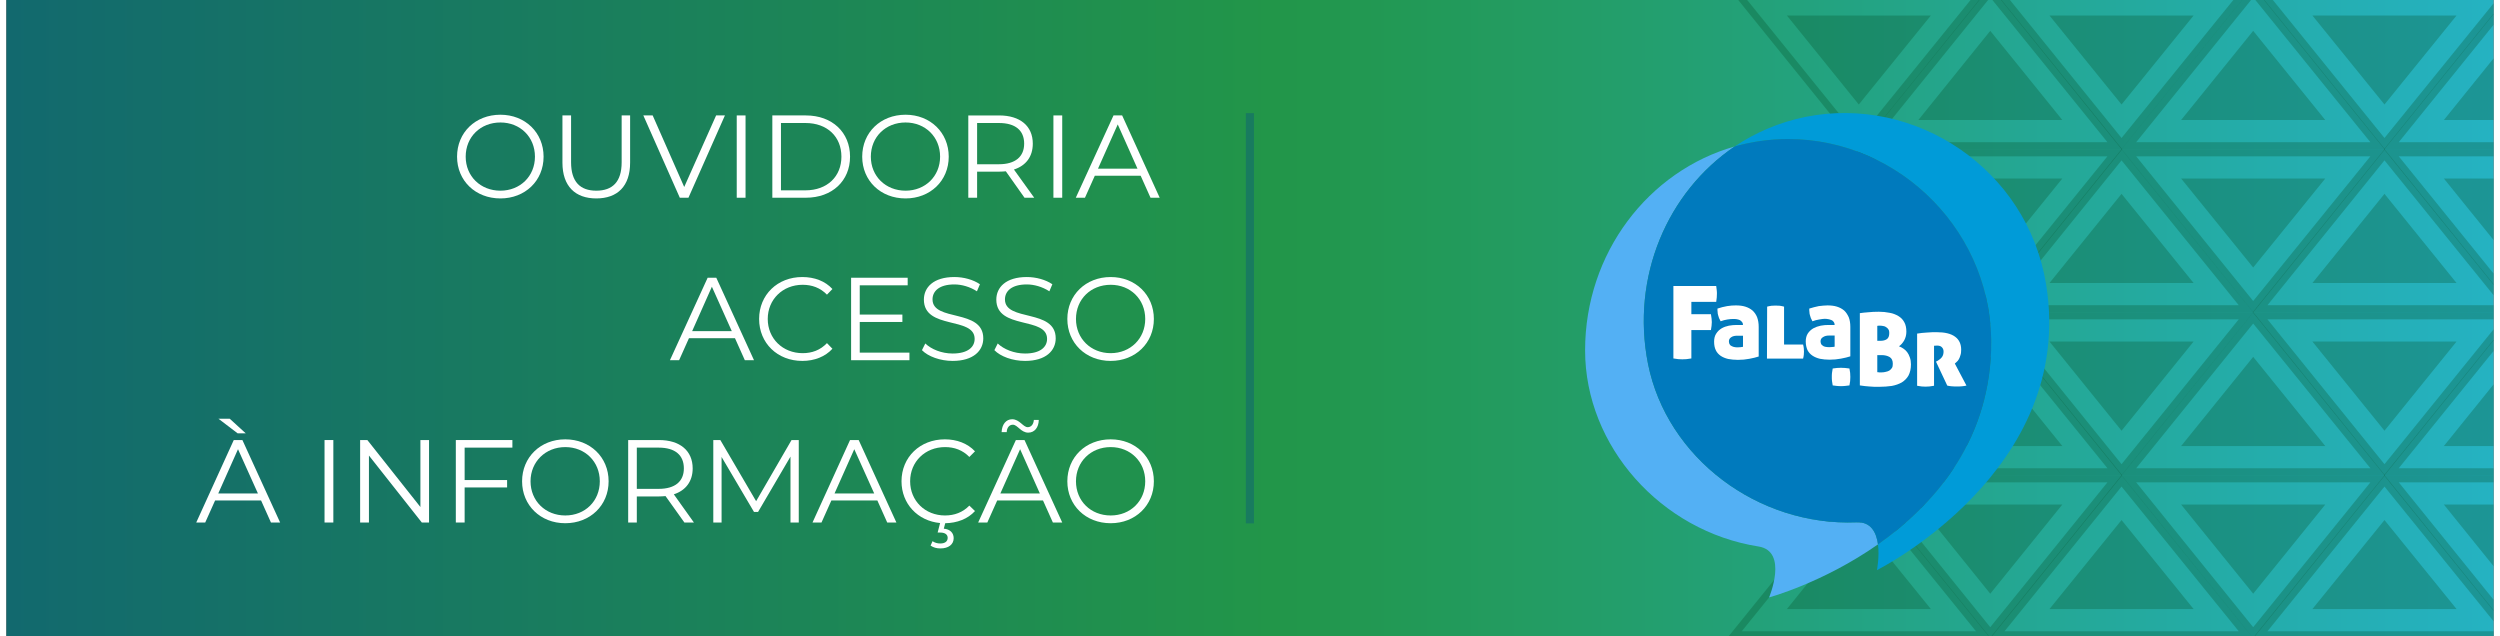 <?xml version="1.0" encoding="UTF-8"?>
<!DOCTYPE svg PUBLIC "-//W3C//DTD SVG 1.0//EN" "http://www.w3.org/TR/2001/REC-SVG-20010904/DTD/svg10.dtd">
<!-- Creator: CorelDRAW 2018 (64 Bit) -->
<svg xmlns="http://www.w3.org/2000/svg" xml:space="preserve" width="220px" height="56px" version="1.0" shape-rendering="geometricPrecision" text-rendering="geometricPrecision" image-rendering="optimizeQuality" fill-rule="evenodd" clip-rule="evenodd"
viewBox="0 0 141.13 36.11"
 xmlns:xlink="http://www.w3.org/1999/xlink">
 <rect x="0" y="0" width="141.13" height="36.11" fill="#333333" stroke="none"/>
 <defs>
   <linearGradient id="id0" gradientUnits="userSpaceOnUse" x1="0" y1="18.05" x2="141.13" y2="18.05">
    <stop offset="0" stop-opacity="1" stop-color="#12696E"/>
    <stop offset="0.51" stop-opacity="1" stop-color="#229649"/>
    <stop offset="1" stop-opacity="1" stop-color="#25B2C2"/>
   </linearGradient>
   <clipPath id="id1">
    <path d="M0 0l141.13 0 0 36.11 -141.13 0 0 -36.11z"/>
   </clipPath>
 </defs>
 <g id="Camada_x0020_1">
  <polygon fill="url(#id0)" points="0,0 141.13,0 141.13,36.11 0,36.11 "/>
  <g clip-path="url(#id1)">
   <g id="_1515262662464">
    <g>
     <path id="1" fill="#044D25" fill-rule="nonzero" fill-opacity="0.278" d="M149.94 45.28l1.98 -2.44 0 -0.64 -2.14 2.64 -6.64 -8.21 8.78 0 0 -0.41 -9.62 0 7.48 9.26 0.16 -0.2zm1.98 -7.4l0 2.42 -2.14 2.64 -4.09 -5.06 6.23 0z"/>
     <path fill="#044D25" fill-rule="nonzero" fill-opacity="0.278" d="M105.27 45.28l7.33 -9.06 -14.97 0 7.48 9.26 0.16 -0.2zm-0.16 -2.34l4.09 -5.06 -8.17 0 4.08 5.06zm6.65 -6.31l-6.65 8.21 -6.64 -8.21 13.29 0z"/>
     <path fill="#044D25" fill-rule="nonzero" fill-opacity="0.278" d="M112.73 36.42l7.33 9.06 -14.97 0 7.48 -9.26 0.16 0.2zm-0.16 2.34l4.09 5.06 -8.17 0 4.08 -5.06zm6.65 6.32l-6.65 -8.22 -6.64 8.22 13.29 0z"/>
     <path fill="#044D25" fill-rule="nonzero" fill-opacity="0.278" d="M120.18 45.28l7.32 -9.06 -14.96 0 7.48 9.26 0.16 -0.2zm-0.16 -2.34l4.09 -5.06 -8.18 0 4.09 5.06zm6.65 -6.31l-6.65 8.21 -6.64 -8.21 13.29 0z"/>
     <path fill="#044D25" fill-rule="nonzero" fill-opacity="0.278" d="M127.65 36.42l7.32 9.06 -14.96 0 7.48 -9.26 0.16 0.2zm-0.16 2.34l4.09 5.06 -8.18 0 4.09 -5.06zm6.65 6.32l-6.65 -8.22 -6.64 8.22 13.29 0z"/>
     <path fill="#044D25" fill-rule="nonzero" fill-opacity="0.278" d="M135.1 45.28l7.32 -9.06 -14.96 0 7.48 9.26 0.16 -0.2zm-0.16 -2.34l4.09 -5.06 -8.18 0 4.09 5.06zm6.65 -6.31l-6.65 8.21 -6.64 -8.21 13.29 0z"/>
     <path fill="#044D25" fill-rule="nonzero" fill-opacity="0.278" d="M142.55 36.42l7.33 9.06 -14.97 0 7.48 -9.26 0.16 0.2zm-0.16 2.34l4.09 5.06 -8.17 0 4.08 -5.06zm6.65 6.32l-6.65 -8.22 -6.64 8.22 13.29 0z"/>
     <path fill="#044D25" fill-rule="nonzero" fill-opacity="0.278" d="M150 45.28l1.92 -2.37 0 -0.63 -2.08 2.56 -6.64 -8.21 8.72 0 0 -0.41 -9.56 0 7.48 9.26 0.16 -0.2zm1.92 -7.4l0 2.5 -2.08 2.56 -4.09 -5.06 6.17 0z"/>
     <path fill="#044D25" fill-rule="nonzero" fill-opacity="0.278" d="M149.94 27.16l1.98 2.45 0 0.64 -2.14 -2.64 -6.64 8.21 8.78 0 0 0.4 -9.62 0 7.48 -9.25 0.16 0.19zm1.98 4.99l0 2.41 -6.23 0 4.09 -5.05 2.14 2.64z"/>
     <polygon fill="#044D25" fill-rule="nonzero" fill-opacity="0.278" points="151.92,26.97 149.76,26.97 151.92,29.64 151.92,29 150.6,27.37 151.92,27.37 "/>
     <path fill="#044D25" fill-rule="nonzero" fill-opacity="0.278" d="M105.27 27.16l7.33 9.06 -14.97 0 7.48 -9.25 0.16 0.19zm-0.16 2.35l4.09 5.05 -8.17 0 4.08 -5.05zm6.65 6.31l-6.65 -8.21 -6.64 8.21 13.29 0z"/>
     <path fill="#044D25" fill-rule="nonzero" fill-opacity="0.278" d="M112.73 36.03l7.33 -9.06 -14.97 0 7.48 9.25 0.16 -0.19zm-0.16 -2.34l4.09 -5.06 -8.17 0 4.08 5.06zm6.65 -6.32l-6.65 8.22 -6.64 -8.22 13.29 0z"/>
     <path fill="#044D25" fill-rule="nonzero" fill-opacity="0.278" d="M120.18 27.16l7.32 9.06 -14.96 0 7.48 -9.25 0.16 0.19zm-0.16 2.35l4.09 5.05 -8.18 0 4.09 -5.05zm6.65 6.31l-6.65 -8.21 -6.64 8.21 13.29 0z"/>
     <path fill="#044D25" fill-rule="nonzero" fill-opacity="0.278" d="M127.65 36.03l7.32 -9.06 -14.96 0 7.48 9.25 0.16 -0.19zm-0.16 -2.34l4.09 -5.06 -8.18 0 4.09 5.06zm6.65 -6.32l-6.65 8.22 -6.64 -8.22 13.29 0z"/>
     <path fill="#044D25" fill-rule="nonzero" fill-opacity="0.278" d="M135.1 27.16l7.32 9.06 -14.96 0 7.48 -9.25 0.16 0.19zm-0.16 2.35l4.09 5.05 -8.18 0 4.09 -5.05zm6.65 6.31l-6.65 -8.21 -6.64 8.21 13.29 0z"/>
     <path fill="#044D25" fill-rule="nonzero" fill-opacity="0.278" d="M142.55 36.03l7.33 -9.06 -14.97 0 7.48 9.25 0.16 -0.19zm-0.16 -2.34l4.09 -5.06 -8.17 0 4.08 5.06zm6.65 -6.32l-6.65 8.22 -6.64 -8.22 13.29 0z"/>
     <path fill="#044D25" fill-rule="nonzero" fill-opacity="0.278" d="M150 27.16l1.92 2.37 0 0.64 -2.08 -2.56 -6.64 8.21 8.72 0 0 0.4 -9.56 0 7.48 -9.25 0.16 0.19zm1.92 4.91l0 2.49 -6.17 0 4.09 -5.05 2.08 2.56z"/>
     <path fill="#044D25" fill-rule="nonzero" fill-opacity="0.278" d="M149.94 26.78l1.98 -2.45 0 -0.63 -2.14 2.64 -6.64 -8.22 8.78 0 0 -0.4 -9.62 0 7.48 9.25 0.16 -0.19zm1.98 -7.4l0 2.42 -2.14 2.64 -4.09 -5.06 6.23 0z"/>
     <polygon fill="#044D25" fill-rule="nonzero" fill-opacity="0.278" points="151.92,26.97 149.76,26.97 151.92,24.31 151.92,24.94 150.6,26.57 151.92,26.57 "/>
     <path fill="#044D25" fill-rule="nonzero" fill-opacity="0.278" d="M105.27 26.78l7.33 -9.06 -14.97 0 7.48 9.25 0.16 -0.19zm-0.16 -2.34l4.09 -5.06 -8.17 0 4.08 5.06zm6.65 -6.32l-6.65 8.22 -6.64 -8.22 13.29 0z"/>
     <path fill="#044D25" fill-rule="nonzero" fill-opacity="0.278" d="M112.73 17.91l7.33 9.06 -14.97 0 7.48 -9.25 0.16 0.19zm-0.16 2.34l4.09 5.06 -8.17 0 4.08 -5.06zm6.65 6.32l-6.65 -8.21 -6.64 8.21 13.29 0z"/>
     <path fill="#044D25" fill-rule="nonzero" fill-opacity="0.278" d="M120.18 26.78l7.32 -9.06 -14.96 0 7.48 9.25 0.16 -0.19zm-0.16 -2.34l4.09 -5.06 -8.18 0 4.09 5.06zm6.65 -6.32l-6.65 8.22 -6.64 -8.22 13.29 0z"/>
     <path fill="#044D25" fill-rule="nonzero" fill-opacity="0.278" d="M127.65 17.91l7.32 9.06 -14.96 0 7.48 -9.25 0.16 0.19zm-0.16 2.34l4.09 5.06 -8.18 0 4.09 -5.06zm6.65 6.32l-6.65 -8.21 -6.64 8.21 13.29 0z"/>
     <path fill="#044D25" fill-rule="nonzero" fill-opacity="0.278" d="M135.1 26.78l7.32 -9.06 -14.96 0 7.48 9.25 0.16 -0.19zm-0.16 -2.34l4.09 -5.06 -8.18 0 4.09 5.06zm6.65 -6.32l-6.65 8.22 -6.64 -8.22 13.29 0z"/>
     <path fill="#044D25" fill-rule="nonzero" fill-opacity="0.278" d="M142.55 17.91l7.33 9.06 -14.97 0 7.48 -9.25 0.16 0.19zm-0.16 2.34l4.09 5.06 -8.17 0 4.08 -5.06zm6.65 6.32l-6.65 -8.21 -6.64 8.21 13.29 0z"/>
     <path fill="#044D25" fill-rule="nonzero" fill-opacity="0.278" d="M150 26.78l1.92 -2.37 0 -0.64 -2.08 2.57 -6.64 -8.22 8.72 0 0 -0.4 -9.56 0 7.48 9.25 0.16 -0.19zm1.92 -7.4l0 2.49 -2.08 2.57 -4.09 -5.06 6.17 0z"/>
     <path fill="#044D25" fill-rule="nonzero" fill-opacity="0.278" d="M149.94 8.66l1.98 2.45 0 0.63 -2.14 -2.64 -6.64 8.22 8.78 0 0 0.4 -9.62 0 7.48 -9.25 0.16 0.19zm1.98 4.98l0 2.42 -6.23 0 4.09 -5.06 2.14 2.64z"/>
     <polygon fill="#044D25" fill-rule="nonzero" fill-opacity="0.278" points="151.92,8.47 149.76,8.47 151.92,11.13 151.92,10.5 150.6,8.87 151.92,8.87 "/>
     <path fill="#044D25" fill-rule="nonzero" fill-opacity="0.278" d="M105.27 8.66l7.33 9.06 -14.97 0 7.48 -9.25 0.16 0.19zm-0.16 2.34l4.09 5.06 -8.17 0 4.08 -5.06zm6.65 6.32l-6.65 -8.22 -6.64 8.22 13.29 0z"/>
     <path fill="#044D25" fill-rule="nonzero" fill-opacity="0.278" d="M112.73 17.53l7.33 -9.06 -14.97 0 7.48 9.25 0.16 -0.19zm-0.16 -2.35l4.09 -5.05 -8.17 0 4.08 5.05zm6.65 -6.31l-6.65 8.21 -6.64 -8.21 13.29 0z"/>
     <path fill="#044D25" fill-rule="nonzero" fill-opacity="0.278" d="M120.18 8.66l7.32 9.06 -14.96 0 7.48 -9.25 0.16 0.19zm-0.16 2.34l4.09 5.06 -8.18 0 4.09 -5.06zm6.65 6.32l-6.65 -8.22 -6.64 8.22 13.29 0z"/>
     <path fill="#044D25" fill-rule="nonzero" fill-opacity="0.278" d="M127.65 17.53l7.32 -9.06 -14.96 0 7.48 9.25 0.16 -0.19zm-0.16 -2.35l4.09 -5.05 -8.18 0 4.09 5.05zm6.65 -6.31l-6.65 8.21 -6.64 -8.21 13.29 0z"/>
     <path fill="#044D25" fill-rule="nonzero" fill-opacity="0.278" d="M135.1 8.66l7.32 9.06 -14.96 0 7.48 -9.25 0.16 0.19zm-0.16 2.34l4.09 5.06 -8.18 0 4.09 -5.06zm6.65 6.32l-6.65 -8.22 -6.64 8.22 13.29 0z"/>
     <path fill="#044D25" fill-rule="nonzero" fill-opacity="0.278" d="M142.55 17.53l7.33 -9.06 -14.97 0 7.48 9.25 0.16 -0.19zm-0.16 -2.35l4.09 -5.05 -8.17 0 4.08 5.05zm6.65 -6.31l-6.65 8.21 -6.64 -8.21 13.29 0z"/>
     <path fill="#044D25" fill-rule="nonzero" fill-opacity="0.278" d="M150 8.66l1.92 2.37 0 0.64 -2.08 -2.57 -6.64 8.22 8.72 0 0 0.4 -9.56 0 7.48 -9.25 0.16 0.19zm1.92 4.91l0 2.49 -6.17 0 4.09 -5.06 2.08 2.57z"/>
     <path fill="#044D25" fill-rule="nonzero" fill-opacity="0.278" d="M149.94 8.27l1.98 -2.44 0 -0.64 -2.14 2.64 -6.64 -8.21 8.78 0 0 -0.41 -9.62 0 7.48 9.26 0.16 -0.2zm1.98 -7.39l0 2.41 -2.14 2.64 -4.09 -5.05 6.23 0z"/>
     <polygon fill="#044D25" fill-rule="nonzero" fill-opacity="0.278" points="151.92,8.47 149.76,8.47 151.92,5.8 151.92,6.44 150.6,8.07 151.92,8.07 "/>
     <path fill="#044D25" fill-rule="nonzero" fill-opacity="0.278" d="M105.27 8.27l7.33 -9.06 -14.97 0 7.48 9.26 0.16 -0.2zm-0.16 -2.34l4.09 -5.05 -8.17 0 4.08 5.05zm6.65 -6.31l-6.65 8.21 -6.64 -8.21 13.29 0z"/>
     <path fill="#044D25" fill-rule="nonzero" fill-opacity="0.278" d="M112.73 -0.59l7.33 9.06 -14.97 0 7.48 -9.26 0.16 0.2zm-0.16 2.34l4.09 5.06 -8.17 0 4.08 -5.06zm6.65 6.32l-6.65 -8.22 -6.64 8.22 13.29 0z"/>
     <path fill="#044D25" fill-rule="nonzero" fill-opacity="0.278" d="M120.18 8.27l7.32 -9.06 -14.96 0 7.48 9.26 0.16 -0.2zm-0.16 -2.34l4.09 -5.05 -8.18 0 4.09 5.05zm6.65 -6.31l-6.65 8.21 -6.64 -8.21 13.29 0z"/>
     <path fill="#044D25" fill-rule="nonzero" fill-opacity="0.278" d="M127.65 -0.59l7.32 9.06 -14.96 0 7.48 -9.26 0.16 0.2zm-0.16 2.34l4.09 5.06 -8.18 0 4.09 -5.06zm6.65 6.32l-6.65 -8.22 -6.64 8.22 13.29 0z"/>
     <path fill="#044D25" fill-rule="nonzero" fill-opacity="0.278" d="M135.1 8.27l7.32 -9.06 -14.96 0 7.48 9.26 0.16 -0.2zm-0.16 -2.34l4.09 -5.05 -8.18 0 4.09 5.05zm6.65 -6.31l-6.65 8.21 -6.64 -8.21 13.29 0z"/>
     <path fill="#044D25" fill-rule="nonzero" fill-opacity="0.278" d="M142.55 -0.59l7.33 9.06 -14.97 0 7.48 -9.26 0.16 0.2zm-0.16 2.34l4.09 5.06 -8.17 0 4.08 -5.06zm6.65 6.32l-6.65 -8.22 -6.64 8.22 13.29 0z"/>
     <path fill="#044D25" fill-rule="nonzero" fill-opacity="0.278" d="M150 8.27l1.92 -2.37 0 -0.63 -2.08 2.56 -6.64 -8.21 8.72 0 0 -0.41 -9.56 0 7.48 9.26 0.16 -0.2zm1.92 -7.39l0 2.49 -2.08 2.56 -4.09 -5.05 6.17 0z"/>
    </g>
   </g>
  </g>
  <polygon fill="none" points="0,0 141.13,0 141.13,36.11 0,36.11 "/>
  <g id="_1515262623200">
   <path fill="#53B0F4" fill-rule="nonzero" d="M104.99 29.64c-5.6,0.23 -10.77,-3.65 -11.84,-8.99 -0.98,-4.95 1.11,-9.77 4.92,-12.34 -4.89,1.39 -8.49,6.04 -8.49,11.57 0,5.44 4.31,10.26 9.84,11.13 1.71,0.27 0.6,2.89 0.6,2.89 0,0 3.07,-0.83 6.18,-3.01 -0.09,-0.66 -0.39,-1.29 -1.21,-1.25z"/>
   <path fill="#009BD8" fill-rule="nonzero" d="M115.74 16.14c-1.06,-6.54 -7.41,-10.75 -13.64,-9.51 -1.48,0.3 -2.84,0.88 -4.03,1.68 0.97,-0.27 1.98,-0.42 3.03,-0.42 6.36,0 11.76,5.37 11.52,11.99 -0.19,5.34 -3.33,8.84 -6.42,11.01 0.09,0.71 -0.06,1.46 -0.06,1.46 0,0 11.32,-5.64 9.6,-16.21l0 0z"/>
   <path fill="#007ABD" fill-rule="nonzero" d="M101.1 7.89c-1.05,0 -2.06,0.15 -3.03,0.42 -3.81,2.57 -5.9,7.39 -4.92,12.34 1.07,5.34 6.24,9.22 11.84,8.99 0.82,-0.04 1.12,0.59 1.21,1.25 3.09,-2.17 6.23,-5.67 6.42,-11.01 0.24,-6.62 -5.16,-11.99 -11.52,-11.99z"/>
   <path fill="white" fill-rule="nonzero" d="M94.59 16.23l2.43 0c0.01,0.09 0.02,0.16 0.03,0.24 0.01,0.07 0.01,0.14 0.01,0.2 0,0.13 -0.01,0.28 -0.04,0.46l-1.41 0 0 0.7 1.11 0c0.03,0.17 0.05,0.32 0.05,0.45 0,0.13 -0.02,0.28 -0.05,0.45l-1.11 0 0 1.61c-0.2,0.04 -0.37,0.05 -0.51,0.05 -0.14,0 -0.31,-0.01 -0.51,-0.05l0 -4.11 0 0z"/>
   <path fill="white" fill-rule="nonzero" d="M98.25 19.71c0.03,0 0.08,0 0.15,-0.01 0.06,-0.01 0.11,-0.01 0.14,-0.02l0 -0.63 -0.33 0c-0.13,0 -0.24,0.02 -0.33,0.08 -0.1,0.06 -0.14,0.14 -0.14,0.24 0,0.08 0.02,0.14 0.05,0.18 0.03,0.05 0.08,0.08 0.13,0.1 0.05,0.03 0.11,0.04 0.17,0.05 0.05,0.01 0.11,0.01 0.16,0.01l0 0zm-1.35 -0.32c0,-0.19 0.04,-0.34 0.12,-0.46 0.08,-0.13 0.18,-0.22 0.31,-0.3 0.12,-0.07 0.26,-0.12 0.41,-0.15 0.16,-0.03 0.31,-0.04 0.45,-0.04l0.35 0c0,-0.07 -0.02,-0.13 -0.06,-0.17 -0.03,-0.05 -0.07,-0.08 -0.13,-0.11 -0.05,-0.02 -0.11,-0.04 -0.18,-0.05 -0.06,-0.01 -0.13,-0.01 -0.2,-0.01 -0.09,0 -0.19,0.01 -0.32,0.03 -0.12,0.02 -0.25,0.05 -0.38,0.1 -0.03,-0.07 -0.06,-0.13 -0.09,-0.18 -0.02,-0.05 -0.04,-0.11 -0.05,-0.16 -0.02,-0.06 -0.03,-0.12 -0.03,-0.18 -0.01,-0.06 -0.01,-0.12 -0.01,-0.2 0.18,-0.06 0.37,-0.11 0.55,-0.14 0.18,-0.03 0.34,-0.04 0.49,-0.04 0.2,0 0.38,0.02 0.54,0.07 0.16,0.05 0.29,0.12 0.41,0.22 0.11,0.1 0.2,0.23 0.26,0.38 0.06,0.16 0.09,0.34 0.09,0.55l0 1.68c-0.15,0.05 -0.32,0.09 -0.53,0.13 -0.2,0.04 -0.42,0.06 -0.65,0.06 -0.2,0 -0.38,-0.02 -0.55,-0.05 -0.17,-0.04 -0.31,-0.1 -0.43,-0.18 -0.11,-0.08 -0.21,-0.18 -0.27,-0.31 -0.07,-0.14 -0.1,-0.3 -0.1,-0.49l0 0z"/>
   <path fill="white" fill-rule="nonzero" d="M100.87 19.55l1.08 0c0.02,0.07 0.03,0.14 0.04,0.21 0,0.06 0.01,0.13 0.01,0.19 0,0.06 -0.01,0.12 -0.01,0.19 -0.01,0.07 -0.02,0.14 -0.04,0.21l-2.05 0 0.01 -2.95c0.08,-0.02 0.16,-0.04 0.25,-0.05 0.08,0 0.16,-0.01 0.23,-0.01 0.08,0 0.15,0.01 0.24,0.01 0.08,0.01 0.16,0.03 0.24,0.05l0 2.15 0 0z"/>
   <path fill="white" fill-rule="nonzero" d="M103.45 19.7c0.04,0 0.08,0 0.15,-0.01 0.06,0 0.11,-0.01 0.14,-0.02l0 -0.63 -0.32 0c-0.14,0 -0.25,0.03 -0.34,0.09 -0.09,0.05 -0.14,0.13 -0.14,0.24 0,0.07 0.02,0.13 0.05,0.18 0.04,0.04 0.08,0.07 0.13,0.1 0.05,0.02 0.11,0.04 0.17,0.04 0.06,0.01 0.11,0.01 0.16,0.01l0 0zm-1.35 -0.32c0,-0.18 0.04,-0.34 0.12,-0.46 0.08,-0.12 0.19,-0.22 0.31,-0.29 0.13,-0.07 0.27,-0.12 0.42,-0.15 0.15,-0.03 0.3,-0.04 0.44,-0.04l0.35 0c0,-0.07 -0.02,-0.13 -0.05,-0.17 -0.04,-0.05 -0.08,-0.09 -0.14,-0.11 -0.05,-0.02 -0.11,-0.04 -0.17,-0.05 -0.07,-0.01 -0.13,-0.02 -0.2,-0.02 -0.09,0 -0.2,0.02 -0.32,0.04 -0.12,0.02 -0.25,0.05 -0.38,0.1 -0.03,-0.07 -0.06,-0.13 -0.09,-0.18 -0.02,-0.05 -0.04,-0.11 -0.05,-0.16 -0.02,-0.06 -0.03,-0.12 -0.03,-0.18 -0.01,-0.05 -0.01,-0.12 -0.01,-0.2 0.18,-0.06 0.36,-0.1 0.54,-0.14 0.18,-0.02 0.35,-0.04 0.49,-0.04 0.2,0 0.38,0.02 0.54,0.07 0.16,0.05 0.29,0.12 0.41,0.22 0.11,0.1 0.19,0.23 0.26,0.38 0.06,0.15 0.09,0.34 0.09,0.55l0 1.67c-0.15,0.05 -0.32,0.09 -0.53,0.13 -0.2,0.04 -0.42,0.06 -0.65,0.06 -0.2,0 -0.38,-0.02 -0.54,-0.05 -0.17,-0.04 -0.31,-0.1 -0.43,-0.18 -0.12,-0.08 -0.21,-0.18 -0.28,-0.31 -0.06,-0.14 -0.1,-0.3 -0.1,-0.49l0 0z"/>
   <path fill="white" fill-rule="nonzero" d="M104.1 20.87c0.08,0 0.16,0.01 0.23,0.01 0.08,0.01 0.17,0.02 0.25,0.03 0.02,0.09 0.03,0.17 0.04,0.25 0,0.08 0.01,0.15 0.01,0.23 0,0.07 -0.01,0.15 -0.01,0.23 -0.01,0.08 -0.02,0.16 -0.04,0.25 -0.08,0.01 -0.17,0.02 -0.25,0.03 -0.07,0.01 -0.15,0.01 -0.23,0.01 -0.07,0 -0.15,0 -0.23,-0.01 -0.08,-0.01 -0.16,-0.02 -0.24,-0.03 -0.02,-0.09 -0.03,-0.17 -0.04,-0.25 -0.01,-0.08 -0.01,-0.16 -0.01,-0.23 0,-0.08 0,-0.15 0.01,-0.23 0.01,-0.08 0.02,-0.16 0.04,-0.25 0.08,-0.01 0.16,-0.02 0.24,-0.03 0.08,0 0.16,-0.01 0.23,-0.01z"/>
   <path fill="white" fill-rule="nonzero" d="M106.16 20.15l0 0.97c0.03,0 0.06,0 0.1,0.01 0.04,0 0.09,0 0.16,0 0.07,0 0.15,-0.01 0.22,-0.03 0.07,-0.01 0.14,-0.04 0.2,-0.07 0.06,-0.04 0.11,-0.09 0.15,-0.15 0.04,-0.06 0.05,-0.14 0.05,-0.24 0,-0.18 -0.06,-0.31 -0.18,-0.38 -0.12,-0.07 -0.27,-0.11 -0.46,-0.11l-0.24 0zm0 -0.81l0.16 0c0.17,0 0.29,-0.03 0.39,-0.1 0.09,-0.07 0.13,-0.18 0.13,-0.35 0,-0.08 -0.01,-0.14 -0.05,-0.2 -0.03,-0.05 -0.07,-0.09 -0.12,-0.12 -0.05,-0.04 -0.1,-0.06 -0.17,-0.07 -0.06,-0.01 -0.12,-0.02 -0.17,-0.02l-0.09 0c-0.03,0 -0.06,0.01 -0.08,0.01l0 0.85 0 0zm1.91 1.34c0,0.25 -0.05,0.46 -0.14,0.63 -0.09,0.16 -0.22,0.29 -0.38,0.39 -0.16,0.09 -0.35,0.16 -0.57,0.2 -0.22,0.03 -0.46,0.05 -0.72,0.05 -0.21,0 -0.39,0 -0.56,-0.02 -0.16,-0.01 -0.34,-0.03 -0.53,-0.06l0 -4.1c0.14,-0.02 0.3,-0.04 0.47,-0.05 0.18,-0.02 0.38,-0.03 0.61,-0.03 0.21,0 0.42,0.02 0.61,0.06 0.19,0.03 0.35,0.1 0.49,0.18 0.15,0.09 0.26,0.2 0.34,0.35 0.08,0.14 0.12,0.32 0.12,0.54 0,0.18 -0.04,0.34 -0.12,0.49 -0.08,0.14 -0.18,0.26 -0.3,0.34 0.09,0.03 0.17,0.08 0.25,0.13 0.09,0.06 0.16,0.13 0.22,0.21 0.06,0.08 0.11,0.18 0.15,0.3 0.04,0.11 0.06,0.24 0.06,0.39l0 0z"/>
   <path fill="white" fill-rule="nonzero" d="M108.42 18.93c0.18,-0.03 0.36,-0.05 0.56,-0.06 0.19,-0.02 0.38,-0.02 0.55,-0.02 0.46,0 0.81,0.08 1.05,0.26 0.23,0.17 0.34,0.42 0.34,0.73 0,0.12 -0.01,0.23 -0.04,0.31 -0.02,0.09 -0.06,0.17 -0.09,0.23 -0.04,0.07 -0.08,0.12 -0.13,0.16 -0.04,0.03 -0.07,0.06 -0.1,0.09l0.66 1.25c-0.08,0.02 -0.16,0.03 -0.26,0.04 -0.09,0.01 -0.18,0.01 -0.27,0.01 -0.11,0 -0.21,0 -0.31,-0.01 -0.1,-0.01 -0.19,-0.02 -0.25,-0.04l-0.64 -1.36 0.08 -0.04c0.13,-0.08 0.23,-0.16 0.28,-0.25 0.05,-0.08 0.07,-0.18 0.07,-0.28 0,-0.1 -0.03,-0.18 -0.09,-0.24 -0.06,-0.07 -0.15,-0.1 -0.28,-0.1 -0.08,0 -0.13,0.01 -0.17,0.01l0 2.27c-0.1,0.02 -0.19,0.03 -0.27,0.04 -0.08,0 -0.15,0.01 -0.22,0.01 -0.06,0 -0.13,-0.01 -0.21,-0.01 -0.08,-0.01 -0.16,-0.02 -0.26,-0.04l0 -2.96 0 0z"/>
  </g>
  <path fill="white" fill-rule="nonzero" d="M28.03 11.26c1.4,0 2.45,-1 2.45,-2.37 0,-1.37 -1.05,-2.38 -2.45,-2.38 -1.42,0 -2.46,1.01 -2.46,2.38 0,1.36 1.04,2.37 2.46,2.37zm0 -0.44c-1.13,0 -1.97,-0.82 -1.97,-1.93 0,-1.12 0.84,-1.94 1.97,-1.94 1.12,0 1.96,0.82 1.96,1.94 0,1.11 -0.84,1.93 -1.96,1.93z"/>
  <path id="1" fill="white" fill-rule="nonzero" d="M33.47 11.26c1.2,0 1.92,-0.69 1.92,-2.03l0 -2.68 -0.48 0 0 2.66c0,1.11 -0.52,1.61 -1.44,1.61 -0.91,0 -1.43,-0.5 -1.43,-1.61l0 -2.66 -0.49 0 0 2.68c0,1.34 0.73,2.03 1.92,2.03z"/>
  <polygon id="2" fill="white" fill-rule="nonzero" points="40.27,6.55 38.46,10.61 36.67,6.55 36.14,6.55 38.21,11.22 38.7,11.22 40.77,6.55 "/>
  <polygon id="3" fill="white" fill-rule="nonzero" points="41.44,11.22 41.94,11.22 41.94,6.55 41.44,6.55 "/>
  <path id="4" fill="white" fill-rule="nonzero" d="M43.46 11.22l1.9 0c1.5,0 2.51,-0.96 2.51,-2.33 0,-1.38 -1.01,-2.34 -2.51,-2.34l-1.9 0 0 4.67zm0.49 -0.42l0 -3.82 1.39 0c1.24,0 2.04,0.78 2.04,1.91 0,1.12 -0.8,1.91 -2.04,1.91l-1.39 0z"/>
  <path id="5" fill="white" fill-rule="nonzero" d="M51.02 11.26c1.4,0 2.45,-1 2.45,-2.37 0,-1.37 -1.05,-2.38 -2.45,-2.38 -1.42,0 -2.46,1.01 -2.46,2.38 0,1.36 1.04,2.37 2.46,2.37zm0 -0.44c-1.13,0 -1.97,-0.82 -1.97,-1.93 0,-1.12 0.84,-1.94 1.97,-1.94 1.12,0 1.96,0.82 1.96,1.94 0,1.11 -0.84,1.93 -1.96,1.93z"/>
  <path id="6" fill="white" fill-rule="nonzero" d="M58.32 11.22l-1.15 -1.6c0.68,-0.22 1.07,-0.73 1.07,-1.47 0,-1 -0.72,-1.6 -1.91,-1.6l-1.75 0 0 4.67 0.5 0 0 -1.48 1.25 0c0.14,0 0.26,-0.01 0.38,-0.02l1.06 1.5 0.55 0zm-2 -1.9l-1.24 0 0 -2.34 1.24 0c0.93,0 1.43,0.42 1.43,1.17 0,0.74 -0.5,1.17 -1.43,1.17z"/>
  <polygon id="7" fill="white" fill-rule="nonzero" points="59.41,11.22 59.91,11.22 59.91,6.55 59.41,6.55 "/>
  <path id="8" fill="white" fill-rule="nonzero" d="M64.92 11.22l0.52 0 -2.13 -4.67 -0.49 0 -2.14 4.67 0.52 0 0.56 -1.25 2.6 0 0.56 1.25zm-2.98 -1.65l1.12 -2.51 1.12 2.51 -2.24 0z"/>
  <path id="9" fill="white" fill-rule="nonzero" d="M41.9 20.44l0.52 0 -2.14 -4.68 -0.49 0 -2.14 4.68 0.52 0 0.56 -1.25 2.61 0 0.56 1.25zm-2.99 -1.65l1.12 -2.52 1.13 2.52 -2.25 0z"/>
  <path id="10" fill="white" fill-rule="nonzero" d="M45.16 20.48c0.69,0 1.3,-0.24 1.71,-0.69l-0.31 -0.32c-0.38,0.4 -0.85,0.57 -1.38,0.57 -1.13,0 -1.98,-0.83 -1.98,-1.94 0,-1.11 0.85,-1.94 1.98,-1.94 0.53,0 1,0.17 1.38,0.56l0.31 -0.32c-0.41,-0.45 -1.02,-0.68 -1.71,-0.68 -1.41,0 -2.45,1.01 -2.45,2.38 0,1.37 1.04,2.38 2.45,2.38z"/>
  <polygon id="11" fill="white" fill-rule="nonzero" points="48.42,20.01 48.42,18.27 50.84,18.27 50.84,17.85 48.42,17.85 48.42,16.19 51.14,16.19 51.14,15.76 47.93,15.76 47.93,20.44 51.24,20.44 51.24,20.01 "/>
  <path id="12" fill="white" fill-rule="nonzero" d="M53.69 20.48c1.19,0 1.74,-0.59 1.74,-1.28 0,-1.7 -2.88,-0.93 -2.88,-2.21 0,-0.47 0.38,-0.85 1.24,-0.85 0.41,0 0.88,0.13 1.28,0.39l0.17 -0.4c-0.38,-0.26 -0.92,-0.41 -1.45,-0.41 -1.19,0 -1.73,0.59 -1.73,1.28 0,1.73 2.88,0.94 2.88,2.23 0,0.46 -0.38,0.83 -1.25,0.83 -0.62,0 -1.21,-0.24 -1.55,-0.57l-0.19 0.38c0.35,0.36 1.04,0.61 1.74,0.61z"/>
  <path id="13" fill="white" fill-rule="nonzero" d="M57.8 20.48c1.19,0 1.74,-0.59 1.74,-1.28 0,-1.7 -2.88,-0.93 -2.88,-2.21 0,-0.47 0.38,-0.85 1.24,-0.85 0.41,0 0.88,0.13 1.28,0.39l0.17 -0.4c-0.38,-0.26 -0.93,-0.41 -1.45,-0.41 -1.19,0 -1.73,0.59 -1.73,1.28 0,1.73 2.88,0.94 2.88,2.23 0,0.46 -0.38,0.83 -1.25,0.83 -0.62,0 -1.21,-0.24 -1.55,-0.57l-0.19 0.38c0.35,0.36 1.03,0.61 1.74,0.61z"/>
  <path id="14" fill="white" fill-rule="nonzero" d="M62.66 20.48c1.4,0 2.45,-1.01 2.45,-2.38 0,-1.37 -1.05,-2.38 -2.45,-2.38 -1.42,0 -2.46,1.02 -2.46,2.38 0,1.36 1.04,2.38 2.46,2.38zm0 -0.44c-1.13,0 -1.97,-0.83 -1.97,-1.94 0,-1.12 0.84,-1.94 1.97,-1.94 1.12,0 1.96,0.82 1.96,1.94 0,1.11 -0.84,1.94 -1.96,1.94z"/>
  <path id="15" fill="white" fill-rule="nonzero" d="M13.58 24.59l-0.91 -0.83 -0.64 0 1.09 0.83 0.46 0zm1.43 5.06l0.52 0 -2.14 -4.68 -0.49 0 -2.13 4.68 0.51 0 0.56 -1.25 2.61 0 0.56 1.25zm-2.99 -1.65l1.12 -2.51 1.13 2.51 -2.25 0z"/>
  <polygon id="16" fill="white" fill-rule="nonzero" points="18.05,29.65 18.55,29.65 18.55,24.97 18.05,24.97 "/>
  <polygon id="17" fill="white" fill-rule="nonzero" points="23.49,24.97 23.49,28.77 20.48,24.97 20.07,24.97 20.07,29.65 20.57,29.65 20.57,25.85 23.57,29.65 23.98,29.65 23.98,24.97 "/>
  <polygon id="18" fill="white" fill-rule="nonzero" points="28.71,25.4 28.71,24.97 25.5,24.97 25.5,29.65 26,29.65 26,27.66 28.41,27.66 28.41,27.24 26,27.24 26,25.4 "/>
  <path id="19" fill="white" fill-rule="nonzero" d="M31.71 29.69c1.41,0 2.46,-1.01 2.46,-2.38 0,-1.37 -1.05,-2.38 -2.46,-2.38 -1.41,0 -2.45,1.02 -2.45,2.38 0,1.36 1.04,2.38 2.45,2.38zm0 -0.44c-1.12,0 -1.97,-0.82 -1.97,-1.94 0,-1.11 0.85,-1.94 1.97,-1.94 1.13,0 1.96,0.83 1.96,1.94 0,1.12 -0.83,1.94 -1.96,1.94z"/>
  <path id="20" fill="white" fill-rule="nonzero" d="M39.01 29.65l-1.14 -1.6c0.68,-0.22 1.07,-0.74 1.07,-1.47 0,-1.01 -0.73,-1.61 -1.91,-1.61l-1.75 0 0 4.68 0.49 0 0 -1.48 1.26 0c0.13,0 0.25,-0.01 0.37,-0.02l1.07 1.5 0.54 0zm-2 -1.91l-1.24 0 0 -2.34 1.24 0c0.94,0 1.43,0.43 1.43,1.18 0,0.73 -0.49,1.16 -1.43,1.16z"/>
  <polygon id="21" fill="white" fill-rule="nonzero" points="44.55,24.97 42.54,28.44 40.51,24.97 40.11,24.97 40.11,29.65 40.58,29.65 40.58,25.93 42.42,29.05 42.65,29.05 44.49,25.91 44.49,29.65 44.96,29.65 44.96,24.97 "/>
  <path id="22" fill="white" fill-rule="nonzero" d="M49.98 29.65l0.52 0 -2.14 -4.68 -0.49 0 -2.13 4.68 0.51 0 0.56 -1.25 2.61 0 0.56 1.25zm-2.99 -1.65l1.12 -2.51 1.13 2.51 -2.25 0z"/>
  <path id="23" fill="white" fill-rule="nonzero" d="M53.26 29.25c-1.13,0 -1.98,-0.83 -1.98,-1.94 0,-1.11 0.85,-1.94 1.98,-1.94 0.53,0 1,0.17 1.38,0.56l0.32 -0.32c-0.42,-0.45 -1.03,-0.68 -1.71,-0.68 -1.41,0 -2.46,1.01 -2.46,2.38 0,1.28 0.92,2.25 2.19,2.37l-0.14 0.54 0.15 0c0.28,0 0.42,0.12 0.42,0.3 0,0.2 -0.15,0.32 -0.42,0.32 -0.16,0 -0.31,-0.04 -0.44,-0.13l-0.11 0.25c0.16,0.11 0.34,0.16 0.56,0.16 0.45,0 0.75,-0.22 0.75,-0.58 0,-0.3 -0.2,-0.51 -0.56,-0.54l0.08 -0.31c0.67,-0.01 1.28,-0.24 1.69,-0.69l-0.32 -0.31c-0.38,0.39 -0.85,0.56 -1.38,0.56z"/>
  <path id="24" fill="white" fill-rule="nonzero" d="M57.11 24.1c0.26,0 0.46,0.45 0.87,0.45 0.36,0 0.59,-0.29 0.6,-0.72l-0.28 0c-0.02,0.25 -0.15,0.41 -0.35,0.41 -0.26,0 -0.46,-0.45 -0.88,-0.45 -0.35,0 -0.58,0.29 -0.6,0.73l0.29 0c0.01,-0.26 0.15,-0.42 0.35,-0.42zm2.27 5.55l0.53 0 -2.14 -4.68 -0.49 0 -2.14 4.68 0.52 0 0.56 -1.25 2.6 0 0.56 1.25zm-2.98 -1.65l1.12 -2.51 1.12 2.51 -2.24 0z"/>
  <path id="25" fill="white" fill-rule="nonzero" d="M62.66 29.69c1.4,0 2.45,-1.01 2.45,-2.38 0,-1.37 -1.05,-2.38 -2.45,-2.38 -1.42,0 -2.46,1.02 -2.46,2.38 0,1.36 1.04,2.38 2.46,2.38zm0 -0.44c-1.13,0 -1.97,-0.82 -1.97,-1.94 0,-1.11 0.84,-1.94 1.97,-1.94 1.12,0 1.96,0.83 1.96,1.94 0,1.12 -0.84,1.94 -1.96,1.94z"/>
  <rect fill="#187B5F" x="70.33" y="6.42" width="0.46" height="23.28"/>
 </g>
</svg>
